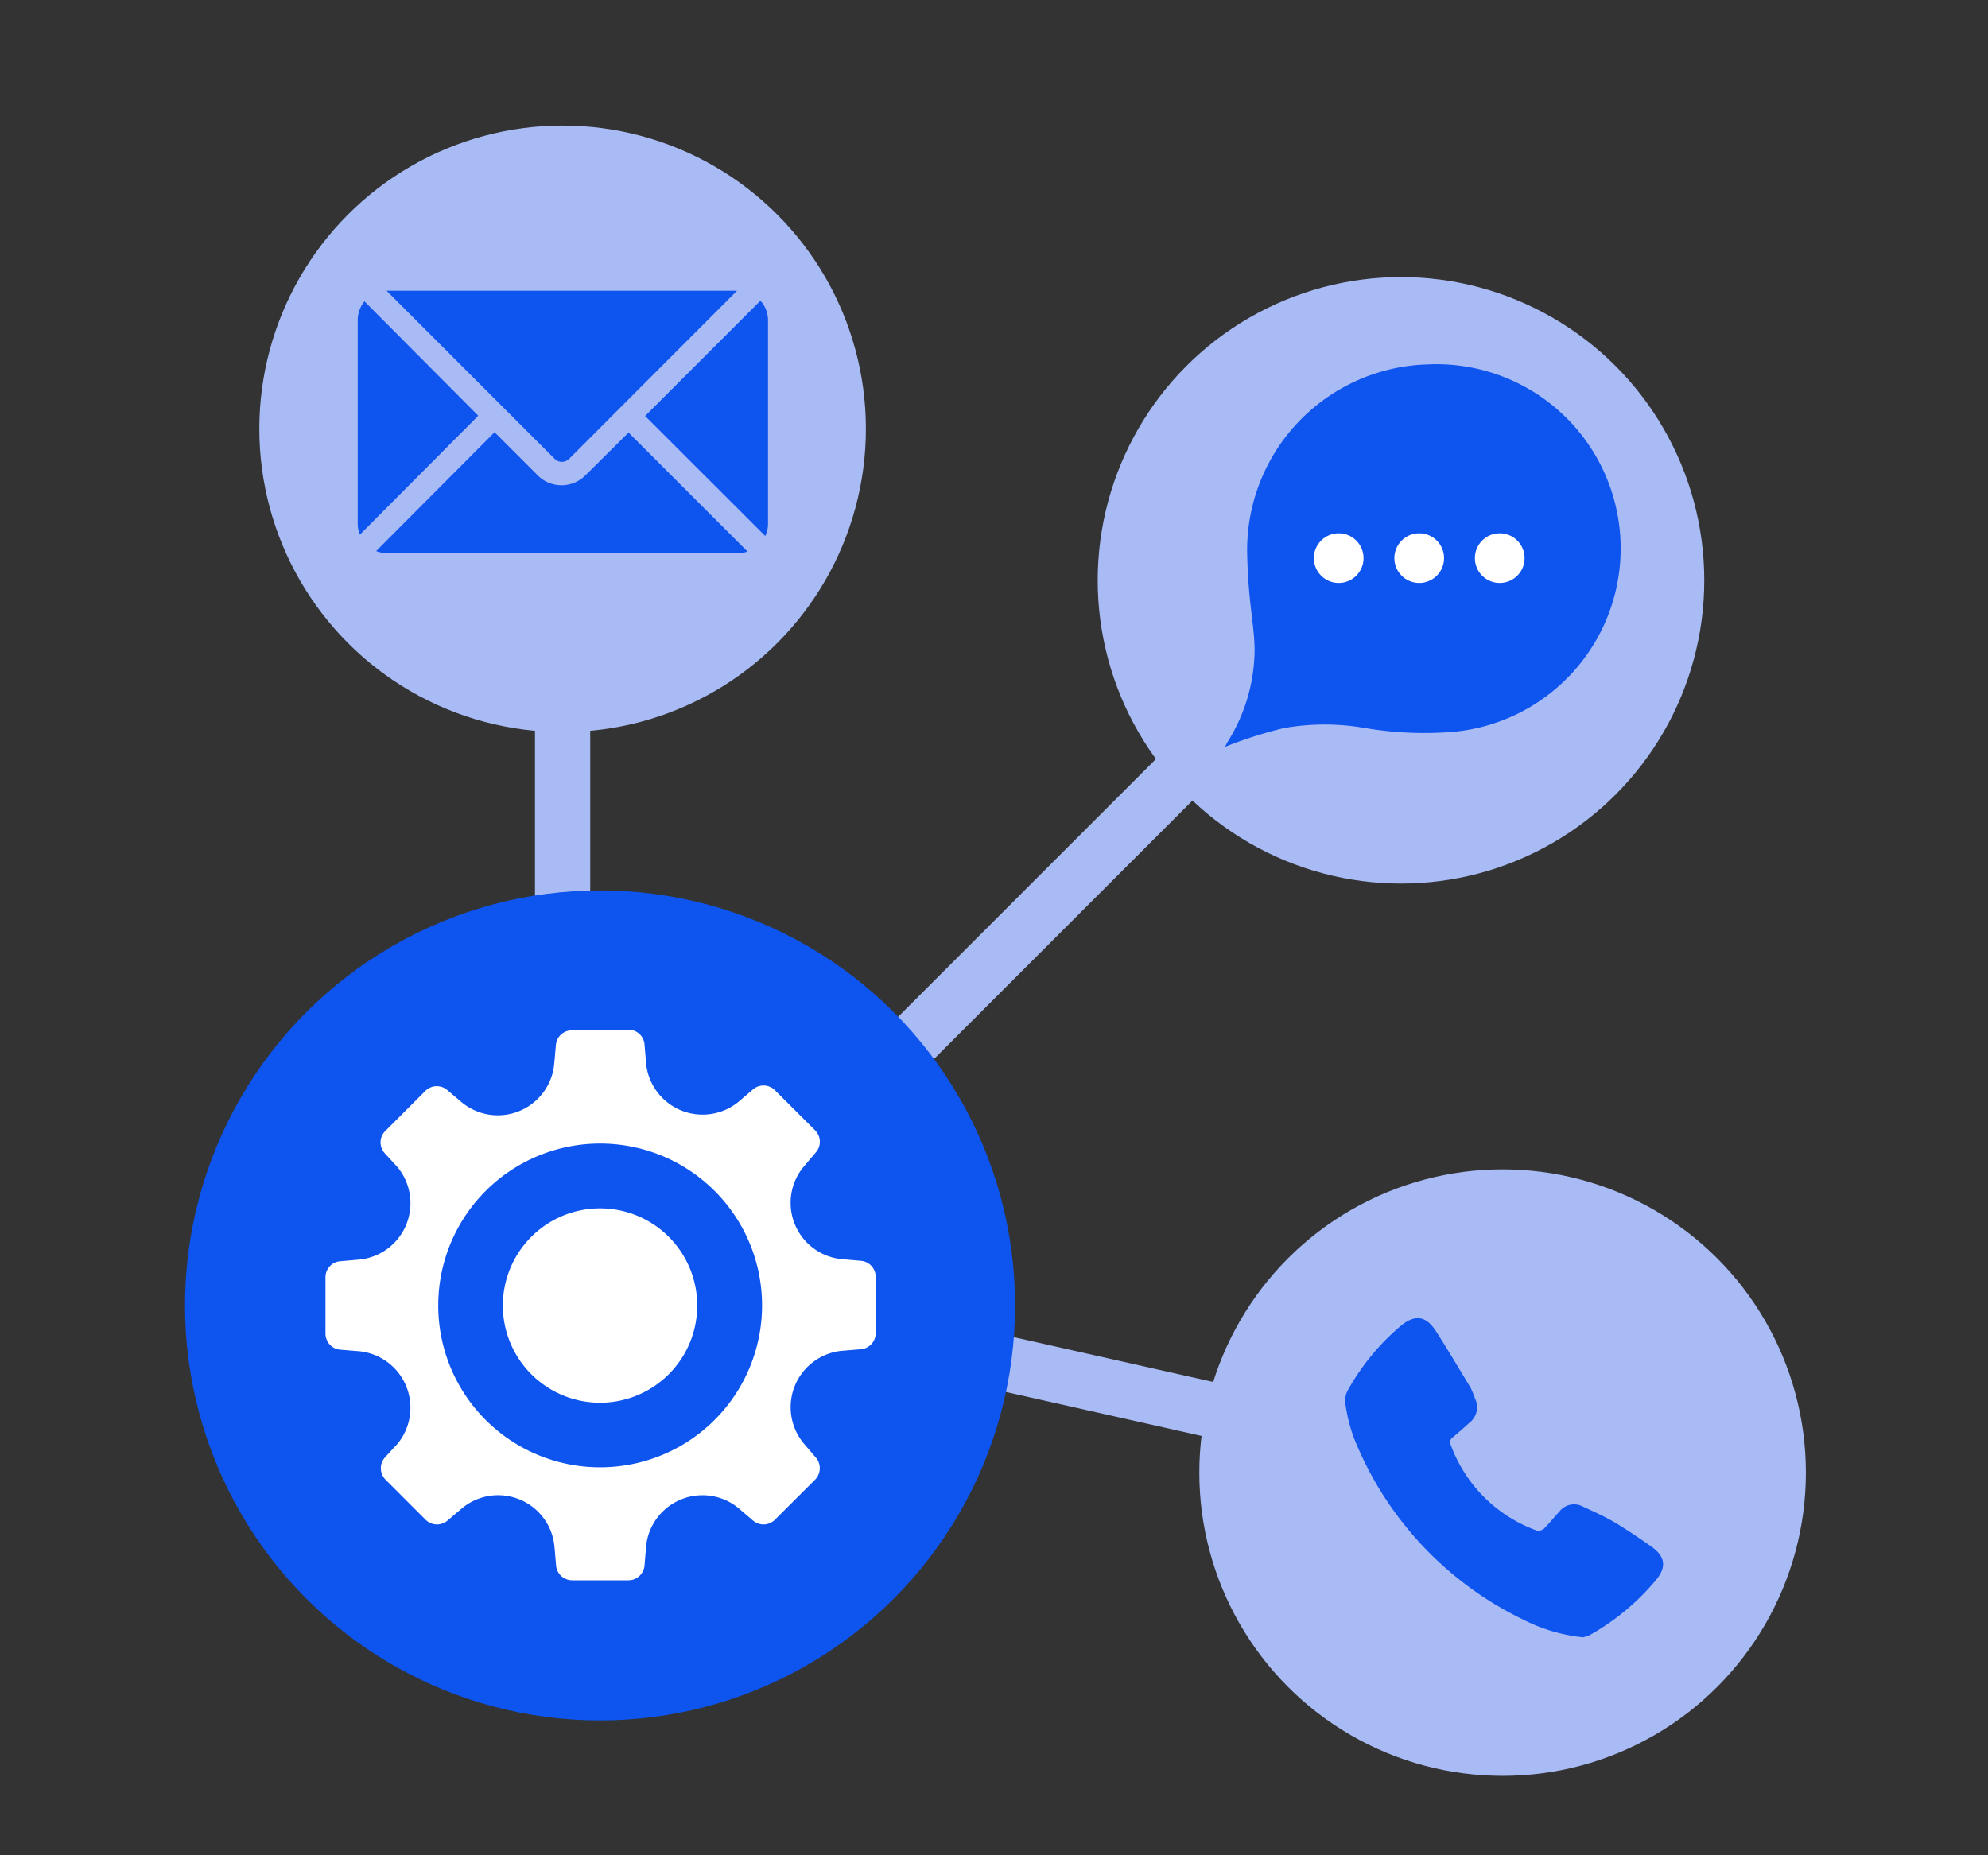 <svg id="Capa_1" data-name="Capa 1" xmlns="http://www.w3.org/2000/svg" width="180" height="168" viewBox="0 0 180 168"><rect x="0" y="0" width="180" height="168" fill="#333333" stroke="none"/><defs><style>.cls-1{fill:#a9bbf5;}.cls-2{fill:#0e54ef;}.cls-3{fill:none;stroke:#a9bbf5;stroke-miterlimit:10;stroke-width:5px;}.cls-4,.cls-5{fill:#fff;}.cls-5{fill-rule:evenodd;}</style></defs><circle class="cls-1" cx="136.05" cy="133.35" r="27.46"/><circle class="cls-1" cx="50.94" cy="38.83" r="27.46"/><path class="cls-2" d="M43.21,37.74a.76.76,0,0,0,.08-.11L33,27.29a2.68,2.68,0,0,0-.61,1.7V47.42a2.74,2.74,0,0,0,.19,1Z"/><path class="cls-2" d="M51.53,41.55l15.2-15.22H35L50.22,41.55A.93.93,0,0,0,51.53,41.55Z"/><path class="cls-2" d="M69.54,47.42V29a2.61,2.61,0,0,0-.69-1.77L58.41,37.67,69.29,48.54A2.63,2.63,0,0,0,69.54,47.42Z"/><path class="cls-2" d="M56.91,39.17,53,43.05a3.05,3.05,0,0,1-4.31,0l-3.91-3.91-.1.1L34.06,49.9a2.46,2.46,0,0,0,.94.18H66.88a2.69,2.69,0,0,0,.81-.13Z"/><g id="M2DSQs"><path class="cls-2" d="M143.33,148.26A15.21,15.21,0,0,1,138,146.7a31,31,0,0,1-15.44-16.56,14.92,14.92,0,0,1-.74-3,1.91,1.91,0,0,1,.19-1.2,21,21,0,0,1,4.86-5.91c1.24-1,2.22-.89,3.11.46,1.1,1.7,2.12,3.44,3.17,5.17a7.91,7.91,0,0,1,.41,1,1.76,1.76,0,0,1-.51,2.17c-.48.45-1,.89-1.49,1.31a.53.53,0,0,0-.2.71,13,13,0,0,0,7.79,7.75.8.8,0,0,0,.64-.17c.5-.5.93-1.05,1.41-1.56a1.67,1.67,0,0,1,2.07-.47c1.1.51,2.2,1,3.25,1.65s2,1.29,3,2c1.24.87,1.4,1.83.44,3a21.46,21.46,0,0,1-6,5A3.47,3.47,0,0,1,143.33,148.26Z"/></g><line class="cls-3" x1="50.94" y1="57.79" x2="50.94" y2="85.97"/><line class="cls-3" x1="112.85" y1="128.38" x2="85.36" y2="122.2"/><line class="cls-3" x1="117.48" y1="59.45" x2="74.39" y2="102.54"/><circle class="cls-1" cx="126.85" cy="52.55" r="27.46"/><path class="cls-2" d="M129.25,33a16.82,16.82,0,0,0-16.33,16.82c.06,4.8.73,7,.67,9.35a15.84,15.84,0,0,1-2.49,8.09l-.18.37a38.78,38.78,0,0,1,5.33-1.7,21.22,21.22,0,0,1,7.37,0,32.18,32.18,0,0,0,7.25.39A16.66,16.66,0,0,0,129.25,33Z"/><circle class="cls-4" cx="121.21" cy="50.54" r="2.25"/><circle class="cls-4" cx="128.5" cy="50.54" r="2.25"/><circle class="cls-4" cx="135.79" cy="50.54" r="2.25"/><circle class="cls-2" cx="54.33" cy="118.21" r="37.58"/><path class="cls-4" d="M54.33,109.42a8.8,8.8,0,1,0,8.8,8.79A8.8,8.8,0,0,0,54.33,109.42Z"/><path class="cls-5" d="M51.79,93.3a1.45,1.45,0,0,0-1.46,1.35l-.15,1.71a5.13,5.13,0,0,1-8.36,3.47L40.5,98.71a1.46,1.46,0,0,0-2,.09l-3.6,3.6a1.46,1.46,0,0,0-.09,2L36,105.7a5.13,5.13,0,0,1-3.47,8.36l-1.72.15a1.45,1.45,0,0,0-1.34,1.46v5.09a1.46,1.46,0,0,0,1.34,1.46l1.72.14A5.14,5.14,0,0,1,36,130.73L34.83,132a1.48,1.48,0,0,0,.09,2l3.6,3.6a1.46,1.46,0,0,0,2,.09l1.32-1.12a5.12,5.12,0,0,1,8.36,3.46l.15,1.72a1.46,1.46,0,0,0,1.46,1.35h5.09a1.47,1.47,0,0,0,1.46-1.35l.14-1.72a5.13,5.13,0,0,1,8.37-3.46l1.31,1.12a1.46,1.46,0,0,0,2-.09l3.61-3.6a1.48,1.48,0,0,0,.09-2l-1.12-1.31a5.13,5.13,0,0,1,3.46-8.37l1.72-.14a1.47,1.47,0,0,0,1.35-1.46v-5.09a1.46,1.46,0,0,0-1.35-1.46l-1.72-.15a5.12,5.12,0,0,1-3.46-8.36l1.12-1.32a1.46,1.46,0,0,0-.09-2l-3.61-3.6a1.46,1.46,0,0,0-2-.09l-1.31,1.12a5.14,5.14,0,0,1-8.37-3.47l-.14-1.71a1.46,1.46,0,0,0-1.46-1.35ZM39.68,118.21a14.66,14.66,0,1,1,14.65,14.66A14.65,14.65,0,0,1,39.68,118.21Z"/></svg>
